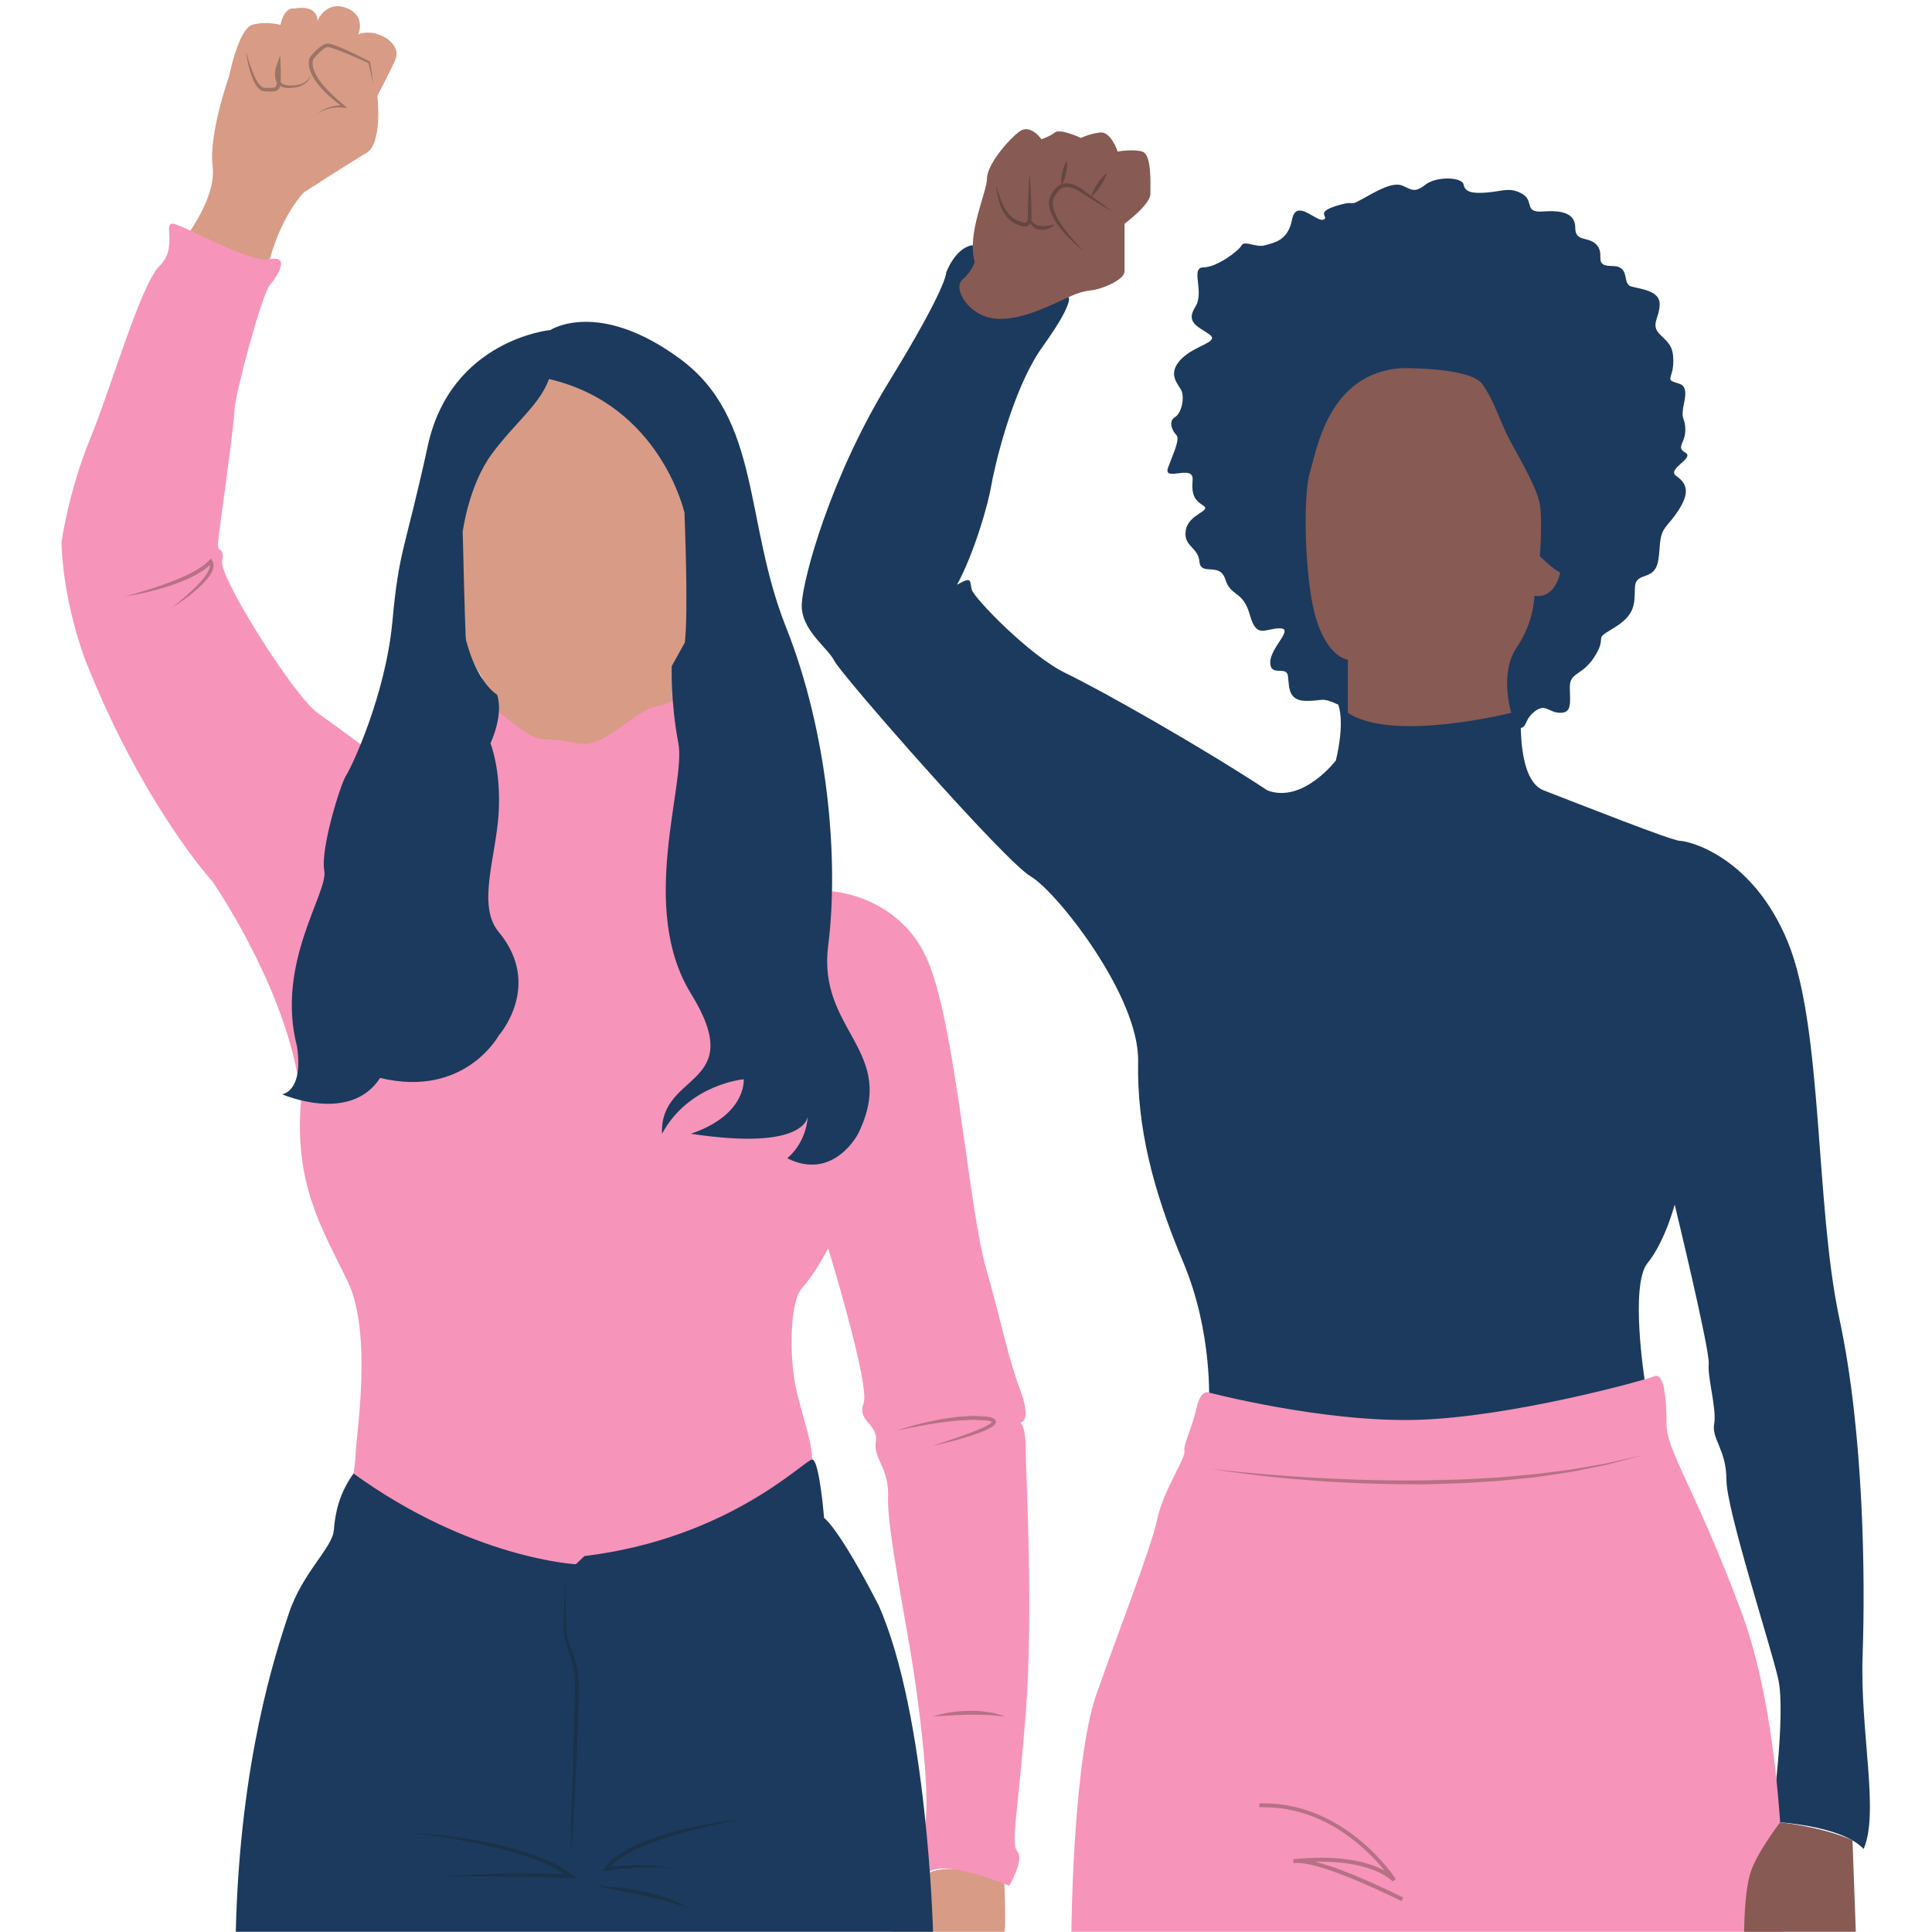 <svg xmlns="http://www.w3.org/2000/svg" xmlns:xlink="http://www.w3.org/1999/xlink" width="500" zoomAndPan="magnify" viewBox="0 0 375 375" height="500" preserveAspectRatio="xMidYMid meet" version="1.0"><defs><clipPath id="2a0a48fe8b"><path d="M 173.004 362.414 L 195.141 362.414 L 195.141 374.957 L 173.004 374.957 Z M 173.004 362.414 " clip-rule="nonzero"/></clipPath><clipPath id="13baa551d2"><path d="M 11.934 43 L 200 43 L 200 367 L 11.934 367 Z M 11.934 43 " clip-rule="nonzero"/></clipPath><clipPath id="4c58703a8e"><path d="M 45.52 283 L 181.402 283 L 181.402 374.957 L 45.52 374.957 Z M 45.52 283 " clip-rule="nonzero"/></clipPath><clipPath id="5f98bbe4d7"><path d="M 155.445 47.027 L 362.934 47.027 L 362.934 359 L 155.445 359 Z M 155.445 47.027 " clip-rule="nonzero"/></clipPath><clipPath id="db63c76534"><path d="M 207.355 267 L 346.289 267 L 346.289 374.957 L 207.355 374.957 Z M 207.355 267 " clip-rule="nonzero"/></clipPath><clipPath id="f4c9f34d2b"><path d="M 338 353.25 L 360.793 353.25 L 360.793 374.957 L 338 374.957 Z M 338 353.25 " clip-rule="nonzero"/></clipPath></defs><path fill="#d89b86" d="M 93.078 129.105 L 94.398 135.715 C 94.398 135.715 93.871 146.289 107.617 146.289 C 121.363 146.289 136.691 141.266 135.898 134.922 C 135.105 128.574 126.914 121.434 126.914 121.434 L 93.078 129.105 " fill-opacity="1" fill-rule="nonzero"/><path fill="#d89b86" d="M 110.523 140.207 C 113.164 140.324 121.625 138.621 126.648 133.863 C 131.672 129.105 134.047 121.961 134.047 121.961 C 134.047 121.961 134.574 112.707 132.199 93.934 C 128.234 74.367 108.145 73.047 108.145 73.047 C 108.145 73.047 92.02 77.277 90.438 93.406 C 88.852 109.535 90.438 124.078 90.438 124.078 C 90.438 124.078 92.812 139.414 110.523 140.207 " fill-opacity="1" fill-rule="nonzero"/><path fill="#d89b86" d="M 73.254 18.574 C 73.254 18.574 74.312 27.828 71.141 29.68 C 67.969 31.531 58.98 37.348 58.98 37.348 C 58.98 37.348 54.754 41.578 52.371 50.309 C 46.031 52.422 35.457 46.867 35.457 46.867 C 35.457 46.867 42.062 38.672 41.27 32.324 C 40.477 25.98 44.445 14.875 44.445 14.875 C 44.445 14.875 46.293 5.617 48.938 4.824 C 51.578 4.031 54.438 4.824 54.438 4.824 C 54.438 4.824 55.02 1.387 57.133 1.652 C 61.887 0.859 61.621 4.031 61.621 4.031 C 61.621 4.031 63.211 0.074 67.176 1.523 C 71.141 2.977 69.555 6.676 69.555 6.676 C 69.555 6.676 71.211 5.883 73.422 6.676 C 75.637 7.469 77.75 9.32 76.691 11.699 C 75.637 14.082 73.254 18.574 73.254 18.574 " fill-opacity="1" fill-rule="nonzero"/><g clip-path="url(#2a0a48fe8b)"><path fill="#d89b86" d="M 194.949 365.641 C 194.949 365.641 195.316 373.84 194.949 374.957 C 188.234 374.957 173.168 374.957 173.168 374.957 C 173.168 374.957 176.547 367.777 179.219 364.387 C 181.891 361 193.73 363.676 194.949 365.641 " fill-opacity="1" fill-rule="nonzero"/></g><g clip-path="url(#13baa551d2)"><path fill="#f794b9" d="M 91.758 138.355 C 91.758 138.355 95.406 137.223 95.434 137.102 C 95.461 136.977 99.422 140.473 102.328 142.32 C 105.238 144.176 106.453 143.02 111.918 144.262 C 117.375 145.5 122.797 138.016 127.441 137.098 C 132.086 136.176 132.992 133.863 132.992 133.863 L 139.863 164.27 L 161.484 173 C 161.484 173 175.02 173.789 180.305 187.012 C 185.59 200.23 187.969 234.078 191.406 246.238 C 194.844 258.402 195.633 263.426 198.016 269.773 C 200.395 276.121 198.016 276.121 198.016 276.121 C 198.016 276.121 199.07 276.648 199.07 280.879 C 199.07 285.109 200.66 313.137 199.07 332.969 C 197.484 352.801 196.164 357.824 197.484 359.41 C 198.809 361 195.898 366.023 195.898 366.023 C 195.898 366.023 182.684 360.469 180.043 363.641 C 177.395 366.816 176.867 361 178.984 356.504 C 181.098 352.008 178.719 333.762 177.395 324.773 C 176.074 315.781 172.113 296.477 172.375 290.66 C 172.641 284.844 169.469 283.262 170 279.82 C 170.527 276.383 166.297 275.855 167.617 272.418 C 168.941 268.98 160.746 242.273 160.746 242.273 C 160.746 242.273 158.367 247.031 155.723 249.941 C 153.078 252.852 153.344 263.953 154.402 268.98 C 155.457 274.004 157.309 279.027 157.574 282.203 C 157.84 285.371 157.574 287.492 157.574 287.492 L 108.145 313.668 L 67.441 291.984 C 67.441 291.984 69.023 285.109 69.023 282.203 C 69.023 279.293 72.461 258.93 67.441 248.617 C 62.418 238.305 57.07 229.828 58.422 213.574 C 56.684 193.383 41.27 171.145 41.27 171.145 C 41.27 171.145 27.527 156.074 16.426 127.777 C 11.961 115.426 11.934 105.305 11.934 105.305 C 11.934 105.305 13.254 95.52 17.48 85.207 C 21.711 74.895 27.262 55.332 30.961 51.629 C 34.664 47.926 31.492 43.164 33.609 43.43 C 35.723 43.695 48.406 51.098 52.371 50.309 C 56.34 49.512 53.961 53.477 52.371 55.332 C 50.785 57.18 45.5 77.012 45.5 79.656 C 45.5 82.301 42.594 102.398 42.328 105.039 C 42.062 107.684 43.652 105.832 43.121 109.008 C 42.594 112.18 57.133 135.184 61.621 138.355 C 66.117 141.531 75.637 148.668 75.637 148.668 L 91.758 138.355 " fill-opacity="1" fill-rule="nonzero"/></g><path fill="#1b3a5d" d="M 134.098 192.828 C 145.359 211.109 127.973 207.898 128.5 220.062 C 133.699 210.422 144.355 209.484 144.355 209.484 C 144.355 209.484 144.984 216.359 134.098 220.062 C 156.781 223.5 156.781 216.625 156.781 216.625 C 156.781 216.625 156.781 221.383 152.816 224.824 C 161.805 229.32 166.559 220.062 166.559 220.062 C 174.488 203.934 158.633 200.23 160.746 183.574 C 162.859 166.914 160.746 142.32 152.551 121.699 C 144.355 101.074 147.793 81.242 131.934 69.605 C 116.074 57.973 106.824 64.055 106.824 64.055 C 106.824 64.055 87.527 65.906 83.035 86.531 C 78.543 107.156 77.484 106.359 76.164 120.641 C 74.84 134.922 68.234 148.934 67.176 150.52 C 66.117 152.105 62.152 164.797 62.945 169.027 C 63.738 173.262 53.43 187.012 57.66 203.141 C 58.938 211.984 54.754 212.395 54.754 212.395 C 54.754 212.395 67.969 218.211 73.781 209.223 C 90.172 213.188 96.781 201.023 96.781 201.023 C 96.781 201.023 105.453 191.289 96.781 180.871 C 92.551 175.789 96.25 166.387 96.781 157.926 C 97.309 149.461 95.195 144.262 95.195 144.262 C 95.195 144.262 97.789 138.961 96.504 134.863 C 92.145 131.867 90.438 124.078 90.438 124.078 C 90.223 121.695 89.816 103.188 89.816 103.188 C 89.816 103.188 90.965 94.199 95.457 88.117 C 99.953 82.035 104.727 78.594 106.566 73.57 C 128.234 78.598 132.855 99.531 132.855 99.531 C 132.855 99.531 133.656 118.707 132.926 124.699 L 130.383 129.305 C 130.383 129.305 130.133 136.262 131.672 144.262 C 133.191 152.176 123.84 176.168 134.098 192.828 " fill-opacity="1" fill-rule="nonzero"/><path fill="#1b3a5d" d="M 264.344 136.039 C 264.344 136.039 263.203 138.355 259.766 136.77 C 256.332 135.184 256.863 136.102 253.426 136.039 C 249.988 135.977 250.25 133.332 249.988 131.219 C 249.723 129.105 246.551 131.48 246.551 128.574 C 246.551 125.664 251.309 121.961 248.402 121.961 C 245.496 121.961 243.91 124.078 242.586 119.32 C 241.262 114.559 238.887 115.879 237.828 112.445 C 236.77 109.008 233.07 111.914 232.809 109.008 C 232.543 106.098 229.633 106.098 230.164 102.926 C 230.691 99.75 235.184 99.223 233.602 98.168 C 232.012 97.109 231.219 96.312 231.484 93.141 C 231.75 89.969 225.668 93.672 226.727 90.762 C 227.785 87.855 229.105 85.207 228.312 84.414 C 227.52 83.621 226.727 81.773 228.047 80.977 C 229.371 80.184 229.898 77.277 229.371 75.953 C 228.84 74.629 226.461 72.781 229.105 69.871 C 231.75 66.965 237.035 66.434 234.656 64.848 C 232.277 63.262 230.164 62.469 232.012 59.559 C 233.867 56.652 230.953 51.891 233.602 51.891 C 236.242 51.891 240.473 48.637 241 47.621 C 241.527 46.602 243.867 48.105 245.473 47.621 C 247.078 47.133 249.988 46.867 250.781 42.637 C 251.57 38.406 255.539 43.164 256.859 42.637 C 258.18 42.109 255.098 41.316 259.285 39.992 C 263.469 38.672 261.516 40.258 264.344 38.672 C 267.168 37.082 270.34 35.234 272.188 36.027 C 274.039 36.82 274.57 37.496 276.684 35.836 C 278.801 34.176 283.82 34.328 284.086 35.836 C 284.348 37.348 285.938 37.613 288.844 37.348 C 291.75 37.082 293.07 36.289 295.453 37.613 C 297.832 38.938 295.715 41.316 299.418 41.051 C 303.113 40.785 305.758 41.316 305.758 44.223 C 305.758 47.133 308.402 45.727 309.988 47.621 C 311.574 49.512 309.195 51.629 312.895 51.629 C 316.598 51.629 314.746 55.066 316.598 55.594 C 318.445 56.125 322.145 56.387 322.145 59.031 C 322.145 61.676 320.297 62.996 322.145 64.848 C 323.996 66.699 324.789 67.227 324.789 70.137 C 324.789 73.047 323.469 73.574 324.789 74.102 C 326.113 74.629 327.699 74.367 326.906 78.07 C 326.113 81.773 327.066 80.711 327.121 83.359 C 327.172 86 325.219 86.797 327.121 87.855 C 329.02 88.91 323.469 91.023 325.316 92.352 C 327.172 93.672 328.227 95.254 325.848 98.961 C 323.469 102.66 322.41 102.07 322.145 106.195 C 321.883 110.328 321.355 111.121 318.977 111.914 C 316.598 112.707 317.656 114.297 317.125 117.203 C 316.598 120.113 313.953 121.434 311.836 122.754 C 309.727 124.078 311.836 123.816 309.461 127.516 C 307.082 131.219 304.703 130.426 304.703 133.332 C 304.703 136.242 305.23 138.355 302.852 138.355 C 300.473 138.355 299.961 136.242 297.566 138.355 C 295.172 140.473 297.254 142.188 292.012 140.941 C 286.777 139.695 274.574 140.93 274.574 140.93 L 264.344 136.039 " fill-opacity="1" fill-rule="nonzero"/><g clip-path="url(#4c58703a8e)"><path fill="#1b3a5d" d="M 45.766 374.957 L 181.098 374.957 C 181.098 374.957 180.043 332.969 170.527 311.551 C 162.594 296.203 159.953 294.629 159.953 294.629 C 159.953 294.629 159.043 283.312 157.648 283.289 C 156.25 283.262 141.715 298.598 113.43 302.031 L 111.773 303.621 C 111.773 303.621 91.492 302.562 68.617 286.008 C 65.855 289.871 65.062 293.574 64.797 297.008 C 64.531 300.445 58.715 305.207 56.074 313.137 C 53.43 321.07 46.559 341.844 45.766 374.957 " fill-opacity="1" fill-rule="nonzero"/></g><g clip-path="url(#5f98bbe4d7)"><path fill="#1b3a5d" d="M 259.766 136.77 C 259.766 136.77 259.5 135.184 261.617 135.184 C 263.73 135.184 268.492 139.152 278.137 138.355 C 287.785 137.562 292.832 136.109 292.832 136.109 C 292.832 136.109 295.188 136.508 295.188 138.355 C 295.188 140.207 294.656 151.578 299.68 153.43 C 306.73 156.141 324.523 163.211 326.113 163.211 C 327.699 163.211 340.121 166.121 346.992 182.781 C 353.867 199.438 352.281 233.812 357.039 256.023 C 361.797 278.234 362.059 306.527 361.531 321.336 C 361.004 336.145 364.824 351.742 361.727 358.883 C 357.301 354.121 343.82 353.594 343.82 353.594 C 343.82 353.594 346.73 332.703 345.141 325.832 C 343.559 318.957 335.098 293.043 335.098 287.227 C 335.098 281.406 332.191 279.293 332.719 276.383 C 333.246 273.477 331.398 267.395 331.664 264.746 C 331.926 262.105 325.055 233.812 325.055 233.812 C 325.055 233.812 323.203 240.953 319.77 245.184 C 316.332 249.414 319.238 267.922 319.238 267.922 C 319.238 267.922 296.246 288.02 273.246 289.078 C 250.25 290.133 234.656 272.418 234.656 272.418 C 234.656 272.418 235.449 258.668 229.633 244.918 C 223.82 231.168 220.645 218.742 220.91 206.047 C 221.176 193.355 205.051 172.996 200.027 170.086 C 195.008 167.18 163.289 130.953 161.969 128.309 C 160.648 125.664 155.359 122.227 155.625 117.203 C 155.887 112.18 161.176 92.613 172.543 74.102 C 183.906 55.594 183.645 52.949 183.645 52.949 C 183.645 52.949 185.227 48.453 188.398 47.66 C 191.574 46.867 207.43 57.707 207.43 57.707 C 207.43 57.707 208.488 58.766 202.41 67.227 C 196.332 75.691 192.895 91.289 192.367 94.465 C 191.84 97.637 189.191 107.156 185.758 113.504 C 188.926 111.648 188.133 112.973 188.664 114.559 C 189.191 116.145 199.766 127.25 206.902 130.688 C 214.039 134.129 233.602 145.234 246.023 153.43 C 252.922 155.988 259.285 147.613 259.285 147.613 C 259.285 147.613 261.09 140.738 259.766 136.77 " fill-opacity="1" fill-rule="nonzero"/></g><g clip-path="url(#db63c76534)"><path fill="#f794b9" d="M 207.957 374.957 L 346.199 374.957 C 346.199 374.957 346.992 336.938 338.008 312.875 C 329.02 288.812 323.469 281.672 323.469 276.383 C 323.469 271.098 322.938 266.336 321.09 267.129 C 319.238 267.922 293.336 275.059 275.098 275.59 C 256.859 276.121 234.691 270.301 234.691 270.301 C 234.691 270.301 233.07 269.508 232.277 273.211 C 231.484 276.914 229.633 280.348 229.898 281.672 C 230.164 282.996 225.668 289.605 224.613 294.891 C 223.555 300.184 216.152 319.223 213.246 327.68 C 208.223 340.109 207.957 374.957 207.957 374.957 " fill-opacity="1" fill-rule="nonzero"/></g><path fill="#875a53" d="M 271.926 71.461 C 271.926 71.461 285.406 71.195 287.785 74.629 C 290.164 78.07 291.219 82.035 293.07 85.473 C 294.922 88.91 298.359 94.727 298.887 97.902 C 299.418 101.074 298.887 107.949 298.887 107.949 C 298.887 107.949 301.527 110.594 302.852 111.121 C 301.527 116.672 297.832 115.617 297.832 115.617 C 297.832 115.617 297.832 120.641 294.395 125.664 C 290.957 130.688 293.336 138.355 293.336 138.355 C 293.336 138.355 270.34 144.176 261.617 138.355 C 261.617 134.391 261.617 128.043 261.617 128.043 C 261.617 128.043 257.918 127.777 255.539 120.375 C 253.16 112.973 252.895 96.047 254.219 91.82 C 255.539 87.59 257.652 72.516 271.926 71.461 " fill-opacity="1" fill-rule="nonzero"/><path fill="#875a53" d="M 189.191 50.836 C 189.191 50.836 188.664 52.684 186.812 54.27 C 184.965 55.859 187.605 60.621 192.102 61.676 C 196.594 62.734 202.676 59.824 205.051 58.766 C 207.43 57.707 209.281 56.617 211.66 56.367 C 214.039 56.125 218.27 54.27 218.27 52.684 C 218.27 51.098 218.27 43.43 218.27 43.43 C 218.27 43.43 223.293 39.73 223.293 37.613 C 223.293 35.5 223.555 29.945 221.703 29.418 C 219.852 28.887 216.945 29.418 216.945 29.418 C 216.945 29.418 215.625 25.449 213.512 25.715 C 211.395 25.98 209.809 26.77 209.809 26.77 C 209.809 26.77 205.789 24.898 204.762 25.703 C 203.73 26.508 202.145 27.035 202.145 27.035 C 202.145 27.035 200.027 23.965 197.914 25.5 C 195.801 27.035 191.574 31.945 191.574 34.645 C 191.574 37.348 187.605 45.281 189.191 50.836 " fill-opacity="1" fill-rule="nonzero"/><g clip-path="url(#f4c9f34d2b)"><path fill="#875a53" d="M 345.531 353.711 C 345.531 353.711 341 359.586 339.77 363.469 C 338.539 367.348 338.539 374.957 338.539 374.957 L 360.211 374.957 L 359.57 357.223 C 359.57 357.223 354.988 354.883 345.531 353.711 " fill-opacity="1" fill-rule="nonzero"/></g><path fill="#9c7466" d="M 61.621 22.012 C 61.988 21.746 62.371 21.492 62.781 21.297 C 62.988 21.191 63.195 21.09 63.41 21.012 C 63.625 20.938 63.828 20.828 64.055 20.777 L 64.723 20.594 C 64.949 20.547 65.18 20.523 65.41 20.492 L 65.754 20.445 L 66.109 20.453 L 66.113 20.453 L 65.41 19.918 C 64.996 19.609 64.609 19.254 64.211 18.922 C 63.805 18.598 63.438 18.223 63.059 17.859 C 62.68 17.5 62.352 17.086 61.996 16.703 C 61.68 16.281 61.332 15.883 61.055 15.422 C 60.762 14.98 60.504 14.504 60.305 14 C 60.086 13.504 59.961 12.949 59.93 12.379 C 59.922 12.09 59.938 11.797 60.023 11.5 C 60.055 11.352 60.109 11.207 60.191 11.059 L 60.285 10.918 L 60.348 10.84 L 60.48 10.691 C 60.832 10.297 61.203 9.922 61.598 9.566 C 61.996 9.211 62.414 8.867 62.941 8.609 C 63.082 8.555 63.223 8.492 63.391 8.469 C 63.449 8.457 63.43 8.449 63.559 8.441 L 63.652 8.449 C 63.723 8.453 63.777 8.453 63.852 8.469 L 64.305 8.566 L 64.688 8.688 C 65.191 8.855 65.68 9.047 66.16 9.242 C 67.117 9.637 68.051 10.094 68.98 10.539 C 69.91 10.992 70.832 11.449 71.75 11.934 L 71.836 11.977 L 71.848 12.062 C 72.051 13.441 72.281 14.812 72.461 16.195 C 72.121 14.879 71.828 13.551 71.512 12.227 C 69.66 11.391 67.797 10.582 65.914 9.848 C 65.441 9.664 64.961 9.484 64.484 9.336 L 64.129 9.227 L 63.828 9.16 L 63.641 9.145 L 63.543 9.141 L 63.523 9.152 C 63.438 9.164 63.336 9.211 63.238 9.25 C 62.844 9.453 62.449 9.766 62.09 10.102 C 61.723 10.441 61.375 10.809 61.047 11.191 L 60.926 11.332 L 60.867 11.402 L 60.855 11.43 C 60.82 11.504 60.777 11.602 60.754 11.703 C 60.691 11.906 60.676 12.133 60.676 12.359 C 60.703 12.812 60.785 13.289 60.977 13.738 C 61.148 14.188 61.375 14.633 61.648 15.051 C 61.895 15.484 62.223 15.867 62.516 16.277 C 62.855 16.652 63.16 17.051 63.527 17.41 C 63.891 17.766 64.219 18.156 64.602 18.492 C 64.98 18.836 65.34 19.203 65.734 19.527 L 66.91 20.52 L 67.43 20.957 L 66.75 20.902 L 66.094 20.852 L 65.77 20.824 L 65.438 20.844 C 65.219 20.863 64.996 20.863 64.773 20.891 L 64.117 21.016 C 63.898 21.047 63.691 21.137 63.473 21.195 C 63.258 21.254 63.047 21.336 62.844 21.422 C 62.422 21.582 62.016 21.781 61.621 22.012 " fill-opacity="1" fill-rule="nonzero"/><path fill="#9c7466" d="M 52.555 17.781 C 52.547 17.781 52.539 17.781 52.535 17.781 C 52.188 17.777 51.855 17.762 51.539 17.738 L 51.289 17.719 C 51.184 17.703 51.074 17.695 50.973 17.656 C 50.777 17.594 50.594 17.5 50.445 17.383 C 49.844 16.91 49.527 16.289 49.234 15.688 C 48.953 15.082 48.73 14.457 48.539 13.828 C 48.34 13.199 48.199 12.555 48.066 11.914 C 47.934 11.277 47.824 10.633 47.746 9.98 C 48.086 11.242 48.465 12.488 48.93 13.695 C 49.156 14.297 49.41 14.891 49.711 15.445 C 50.016 15.996 50.375 16.539 50.824 16.852 C 50.934 16.934 51.051 16.984 51.164 17.02 L 51.328 17.047 L 51.566 17.055 C 51.781 17.062 51.996 17.07 52.203 17.07 C 52.312 17.07 52.418 17.066 52.523 17.062 C 52.832 17.059 53.129 17.02 53.352 16.949 C 53.531 16.863 53.605 16.723 53.672 16.449 L 53.707 16.238 L 53.719 16.152 L 53.719 15.977 C 53.617 15.793 53.531 15.598 53.488 15.402 C 53.406 15.152 53.391 14.898 53.375 14.648 C 53.363 14.398 53.379 14.152 53.406 13.906 C 53.461 13.418 53.574 12.961 53.746 12.488 L 54.398 10.727 L 54.461 12.605 C 54.48 13.273 54.535 13.953 54.508 14.598 L 54.484 15.574 L 54.473 15.945 C 54.484 15.965 54.5 15.977 54.512 15.992 L 54.727 16.184 C 54.891 16.281 55.055 16.398 55.258 16.445 C 55.453 16.508 55.652 16.566 55.871 16.574 L 56.191 16.609 C 56.203 16.609 56.207 16.609 56.215 16.609 C 56.293 16.609 56.418 16.598 56.516 16.594 L 57.199 16.562 C 57.211 16.562 57.223 16.562 57.23 16.562 C 57.453 16.562 57.652 16.508 57.852 16.457 C 58.055 16.398 58.281 16.379 58.484 16.297 L 59.082 16.023 C 59.266 15.902 59.43 15.754 59.609 15.625 C 59.75 15.453 59.91 15.293 60.023 15.098 C 60.145 14.906 60.242 14.703 60.297 14.477 C 60.273 14.707 60.203 14.93 60.109 15.145 C 60.023 15.359 59.867 15.543 59.738 15.738 C 59.566 15.898 59.402 16.074 59.219 16.223 L 58.605 16.586 C 58.395 16.695 58.156 16.75 57.93 16.832 C 57.695 16.902 57.465 16.98 57.238 16.988 L 56.555 17.062 C 56.43 17.074 56.352 17.094 56.191 17.102 L 55.828 17.086 C 55.816 17.086 55.805 17.086 55.797 17.086 C 55.562 17.086 55.332 17.039 55.094 16.98 C 54.852 16.938 54.617 16.801 54.387 16.68 C 54.371 16.746 54.336 16.824 54.312 16.898 C 54.277 16.992 54.25 17.09 54.168 17.188 C 54.043 17.398 53.836 17.52 53.633 17.629 C 53.242 17.758 52.891 17.781 52.555 17.781 " fill-opacity="1" fill-rule="nonzero"/><path fill="#b67186" d="M 33.473 117.863 C 34.266 117.23 35.055 116.594 35.812 115.926 C 36.57 115.254 37.328 114.59 38.039 113.879 C 38.746 113.168 39.414 112.418 39.973 111.613 C 40.25 111.215 40.488 110.789 40.629 110.359 C 40.688 110.145 40.738 109.934 40.723 109.734 C 40.723 109.711 40.723 109.688 40.719 109.66 L 40.293 110.07 L 39.359 110.766 C 39.039 110.98 38.707 111.168 38.379 111.371 C 38.055 111.578 37.703 111.73 37.363 111.914 C 37.027 112.09 36.684 112.254 36.332 112.406 C 35.984 112.555 35.641 112.723 35.285 112.855 C 34.578 113.133 33.871 113.402 33.152 113.641 C 32.797 113.77 32.434 113.883 32.07 113.988 C 31.707 114.094 31.348 114.211 30.984 114.309 C 30.254 114.512 29.523 114.703 28.793 114.883 C 27.324 115.234 25.844 115.535 24.355 115.75 L 26.527 115.137 L 28.684 114.484 C 30.117 114.051 31.535 113.555 32.934 113.023 C 33.633 112.77 34.324 112.48 35.008 112.191 C 35.352 112.051 35.688 111.887 36.027 111.734 C 36.367 111.586 36.699 111.422 37.023 111.246 C 37.348 111.066 37.691 110.918 37.996 110.715 C 38.309 110.52 38.633 110.336 38.938 110.137 L 39.82 109.492 L 40.602 108.758 L 40.969 108.418 L 41.184 108.809 C 41.34 109.086 41.461 109.406 41.445 109.719 C 41.457 110.031 41.379 110.312 41.297 110.586 C 41.105 111.117 40.816 111.574 40.508 111.996 C 39.883 112.844 39.141 113.555 38.383 114.246 C 37.617 114.922 36.832 115.574 36.004 116.168 C 35.18 116.762 34.348 117.344 33.473 117.863 " fill-opacity="1" fill-rule="nonzero"/><path fill="#1a3148" d="M 110.805 360.074 C 110.805 360.074 110.812 359.227 110.832 357.746 C 110.859 356.266 110.895 354.148 110.945 351.609 C 111.012 349.074 111.094 346.117 111.176 342.945 C 111.273 339.777 111.375 336.398 111.477 333.02 C 111.516 331.328 111.555 329.637 111.594 327.973 C 111.695 326.289 111.547 324.727 111.199 323.195 C 110.852 321.672 110.293 320.273 109.844 318.844 C 109.754 318.484 109.637 318.168 109.586 317.785 C 109.547 317.422 109.496 317.062 109.465 316.715 C 109.453 316.027 109.41 315.359 109.422 314.723 C 109.422 313.449 109.477 312.285 109.523 311.254 C 109.586 310.223 109.637 309.324 109.684 308.582 C 109.781 307.105 109.863 306.262 109.863 306.262 C 109.863 306.262 109.852 307.109 109.828 308.59 C 109.805 310.07 109.785 312.188 109.852 314.715 C 109.859 315.348 109.922 316.004 109.953 316.68 C 110 317.004 110.047 317.34 110.098 317.68 C 110.141 317.996 110.281 318.355 110.379 318.695 C 110.84 320.027 111.48 321.469 111.84 323.043 C 112.219 324.598 112.391 326.328 112.309 327.973 C 112.285 329.637 112.262 331.328 112.238 333.02 C 112.105 336.406 111.965 339.793 111.84 342.965 C 111.715 346.141 111.508 349.094 111.375 351.629 C 111.078 356.695 110.805 360.074 110.805 360.074 " fill-opacity="1" fill-rule="nonzero"/><path fill="#b67186" d="M 181.098 280.613 C 181.098 280.613 181.578 280.453 182.418 280.172 C 183.258 279.891 184.449 279.48 185.883 278.996 C 187.312 278.504 188.977 277.898 190.688 277.141 C 191.109 276.949 191.535 276.742 191.934 276.5 C 192.125 276.383 192.316 276.25 192.457 276.113 L 192.547 275.992 C 192.461 275.93 192.242 275.855 192.051 275.816 C 191.832 275.758 191.598 275.727 191.352 275.699 C 190.859 275.68 190.363 275.656 189.867 275.637 C 189.543 275.602 189.219 275.59 188.891 275.59 C 188.223 275.59 187.555 275.641 186.898 275.676 C 185.914 275.699 184.945 275.84 184.012 275.941 C 183.074 276.031 182.176 276.18 181.32 276.305 C 180.461 276.422 179.656 276.574 178.914 276.711 C 177.422 276.98 176.188 277.23 175.32 277.414 C 174.457 277.602 173.961 277.707 173.961 277.707 C 173.961 277.707 174.438 277.535 175.285 277.27 C 175.707 277.137 176.223 276.992 176.816 276.82 C 177.41 276.645 178.082 276.461 178.824 276.297 C 179.562 276.113 180.363 275.918 181.223 275.758 C 182.078 275.59 182.977 275.383 183.926 275.273 C 184.867 275.152 185.84 274.969 186.848 274.941 C 187.559 274.895 188.277 274.836 189.004 274.836 C 189.301 274.836 189.602 274.848 189.902 274.871 C 190.414 274.898 190.93 274.926 191.441 274.953 C 191.695 274.988 191.957 275.023 192.227 275.09 C 192.492 275.172 192.758 275.207 193.074 275.477 C 193.238 275.59 193.371 275.957 193.27 276.188 C 193.188 276.41 193.07 276.531 192.961 276.641 C 192.742 276.844 192.52 276.98 192.293 277.113 C 191.848 277.371 191.398 277.57 190.957 277.758 C 189.18 278.492 187.469 278.973 186.012 279.402 C 184.555 279.828 183.32 280.105 182.457 280.316 C 181.594 280.52 181.098 280.613 181.098 280.613 " fill-opacity="1" fill-rule="nonzero"/><path fill="#b67186" d="M 195.113 333.168 C 195.113 333.168 194.887 333.156 194.5 333.125 C 194.117 333.082 193.566 333.043 192.914 332.961 C 192.594 332.902 192.23 332.93 191.855 332.902 C 191.484 332.887 191.086 332.867 190.68 332.848 C 190.504 332.828 190.324 332.824 190.145 332.824 C 190.047 332.824 189.945 332.828 189.848 332.828 C 189.746 332.828 189.645 332.828 189.543 332.828 C 189.504 332.828 189.461 332.828 189.418 332.828 C 188.988 332.828 188.551 332.828 188.117 332.828 C 188.07 332.828 188.02 332.824 187.973 332.824 C 187.586 332.824 187.195 332.852 186.812 332.867 C 186.383 332.891 185.957 332.871 185.551 332.902 C 184.73 332.965 183.961 332.973 183.305 333.031 C 182.645 333.07 182.094 333.094 181.707 333.129 C 181.32 333.156 181.098 333.168 181.098 333.168 C 181.098 333.168 181.305 333.086 181.68 332.984 C 182.055 332.879 182.59 332.727 183.242 332.598 C 183.898 332.445 184.668 332.348 185.496 332.234 C 185.91 332.184 186.34 332.156 186.777 332.129 C 187.211 332.109 187.652 332.062 188.094 332.062 C 188.098 332.062 188.102 332.062 188.105 332.062 C 188.996 332.098 189.887 332.062 190.723 332.176 C 191.137 332.234 191.535 332.285 191.918 332.336 C 192.297 332.398 192.656 332.422 192.98 332.527 C 193.629 332.699 194.16 332.871 194.535 332.98 C 194.902 333.094 195.113 333.168 195.113 333.168 " fill-opacity="1" fill-rule="nonzero"/><path fill="#1a3148" d="M 112.004 364.57 L 110.789 364.535 L 104.586 364.34 C 103.551 364.312 102.516 364.266 101.48 364.262 L 95.27 364.191 C 94.918 364.184 94.562 364.18 94.211 364.18 C 93.98 364.18 93.75 364.18 93.523 364.18 C 93.289 364.184 93.062 364.184 92.832 364.184 C 92.609 364.184 92.383 364.184 92.16 364.18 L 85.945 364.172 C 88.012 364.02 90.082 363.949 92.156 363.852 C 94.227 363.742 96.301 363.738 98.375 363.695 L 101.484 363.637 C 101.727 363.629 101.965 363.625 102.203 363.625 C 103.004 363.625 103.801 363.664 104.598 363.676 L 109.605 363.781 L 108.953 363.328 L 107.199 362.379 C 106.609 362.07 105.988 361.824 105.383 361.543 C 104.781 361.254 104.141 361.047 103.516 360.809 C 102.891 360.57 102.262 360.336 101.617 360.145 C 100.977 359.949 100.34 359.734 99.691 359.547 L 97.746 359.02 C 97.098 358.836 96.441 358.703 95.785 358.539 C 95.137 358.367 94.48 358.211 93.82 358.074 C 93.164 357.934 92.508 357.777 91.848 357.652 C 90.523 357.383 89.199 357.133 87.871 356.91 C 85.211 356.441 82.543 356.039 79.863 355.711 C 81.211 355.777 82.559 355.902 83.902 356.035 C 85.25 356.176 86.594 356.32 87.934 356.508 C 89.27 356.695 90.605 356.91 91.941 357.137 C 92.609 357.246 93.273 357.383 93.941 357.504 C 94.605 357.625 95.27 357.766 95.93 357.914 C 96.594 358.066 97.258 358.199 97.91 358.375 L 99.879 358.891 C 100.535 359.07 101.18 359.281 101.832 359.477 C 102.484 359.66 103.121 359.895 103.762 360.129 C 104.402 360.367 105.047 360.57 105.668 360.859 C 106.293 361.145 106.93 361.383 107.539 361.699 L 109.344 362.691 L 111.035 363.891 L 112.004 364.57 " fill-opacity="1" fill-rule="nonzero"/><path fill="#1a3148" d="M 116.965 363.18 L 117.387 362.582 C 117.75 362.07 118.156 361.594 118.609 361.176 C 119.062 360.754 119.551 360.379 120.051 360.027 C 120.551 359.68 121.074 359.367 121.602 359.059 C 122.133 358.773 122.668 358.488 123.219 358.234 C 123.762 357.969 124.32 357.742 124.879 357.516 C 125.438 357.289 126 357.078 126.566 356.875 C 127.703 356.477 128.844 356.105 130 355.773 C 131.152 355.445 132.309 355.129 133.477 354.867 C 134.648 354.602 135.82 354.348 136.996 354.121 C 138.168 353.891 139.352 353.691 140.535 353.516 C 141.719 353.34 142.902 353.176 144.094 353.066 C 141.746 353.508 139.414 354.031 137.09 354.566 C 134.766 355.109 132.469 355.746 130.191 356.422 C 127.918 357.113 125.676 357.918 123.535 358.918 C 123 359.16 122.477 359.434 121.957 359.703 C 121.445 359.988 120.938 360.285 120.449 360.613 C 119.969 360.941 119.504 361.289 119.074 361.68 C 118.84 361.891 118.621 362.117 118.41 362.355 C 119.254 362.273 120.094 362.195 120.938 362.121 L 122.605 362.055 C 123.043 362.035 123.473 362.016 123.91 362.016 C 124.031 362.016 124.152 362.02 124.273 362.023 L 125.941 362.047 L 127.605 362.172 C 128.156 362.234 128.707 362.309 129.258 362.387 C 129.801 362.488 130.348 362.598 130.875 362.766 C 130.336 362.641 129.785 362.59 129.238 362.527 C 128.688 362.48 128.137 362.441 127.586 362.422 L 125.934 362.402 L 124.281 362.453 C 123.73 362.461 123.184 362.512 122.633 362.555 L 120.984 362.691 C 119.891 362.828 118.797 362.977 117.703 363.094 L 116.965 363.18 " fill-opacity="1" fill-rule="nonzero"/><path fill="#1a3148" d="M 133.785 370.516 C 133.785 370.516 133.508 370.402 133.039 370.188 C 132.816 370.066 132.516 369.973 132.18 369.852 C 131.844 369.723 131.461 369.602 131.039 369.48 C 130.203 369.215 129.211 368.949 128.145 368.691 C 127.613 368.551 127.055 368.441 126.492 368.309 C 125.93 368.168 125.352 368.055 124.781 367.934 C 123.633 367.68 122.477 367.457 121.398 367.234 C 120.316 367.012 119.305 366.809 118.438 366.637 C 116.707 366.273 115.547 366.023 115.547 366.023 C 115.547 366.023 115.844 366.023 116.363 366.047 C 116.879 366.086 117.617 366.113 118.504 366.203 C 119.387 366.285 120.414 366.41 121.516 366.57 C 122.613 366.73 123.777 366.945 124.938 367.184 C 126.098 367.445 127.254 367.715 128.32 368.043 C 128.852 368.195 129.367 368.363 129.848 368.539 C 130.332 368.699 130.781 368.887 131.191 369.066 C 131.605 369.23 131.977 369.41 132.293 369.59 C 132.613 369.766 132.898 369.898 133.113 370.055 C 133.547 370.344 133.785 370.516 133.785 370.516 " fill-opacity="1" fill-rule="nonzero"/><path fill="#b67186" d="M 277.117 288.094 C 274.484 288.086 271.852 288.098 269.266 288.047 C 266.672 287.961 264.121 287.938 261.664 287.789 C 260.43 287.727 259.223 287.664 258.035 287.602 C 256.852 287.516 255.691 287.43 254.566 287.344 C 252.312 287.191 250.184 286.973 248.219 286.797 C 244.297 286.41 241.035 285.98 238.758 285.66 C 236.477 285.344 235.184 285.109 235.184 285.109 C 235.184 285.109 236.488 285.277 238.773 285.516 C 241.062 285.773 244.332 286.055 248.258 286.371 C 250.223 286.508 252.348 286.684 254.605 286.793 C 255.73 286.855 256.887 286.918 258.07 286.98 C 259.254 287.027 260.461 287.078 261.691 287.129 C 264.148 287.262 266.691 287.266 269.273 287.336 C 270.168 287.348 271.066 287.352 271.965 287.352 C 273.672 287.352 275.391 287.34 277.105 287.328 C 279.727 287.25 282.352 287.242 284.93 287.105 C 286.223 287.035 287.5 286.961 288.762 286.895 C 289.395 286.859 290.023 286.824 290.648 286.789 C 291.27 286.734 291.887 286.68 292.5 286.625 C 293.727 286.516 294.93 286.406 296.105 286.301 C 296.695 286.254 297.277 286.203 297.859 286.152 C 298.43 286.078 298.996 286.008 299.555 285.938 C 301.789 285.633 303.914 285.426 305.852 285.09 C 307.789 284.754 309.566 284.438 311.145 284.164 C 311.934 284.047 312.66 283.855 313.332 283.703 C 314.012 283.547 314.629 283.402 315.188 283.27 C 317.43 282.758 318.711 282.469 318.711 282.469 C 318.711 282.469 317.441 282.809 315.223 283.414 C 314.668 283.566 314.051 283.73 313.383 283.906 C 312.711 284.082 311.992 284.301 311.203 284.441 C 309.629 284.762 307.855 285.121 305.922 285.512 C 303.984 285.891 301.859 286.141 299.621 286.492 C 299.066 286.57 298.5 286.656 297.922 286.738 C 297.348 286.801 296.762 286.859 296.172 286.922 C 294.988 287.043 293.785 287.164 292.555 287.285 C 291.941 287.344 291.32 287.402 290.699 287.465 C 290.07 287.504 289.441 287.543 288.809 287.578 C 287.539 287.656 286.258 287.738 284.965 287.82 C 282.379 287.973 279.746 287.996 277.117 288.094 " fill-opacity="1" fill-rule="nonzero"/><path fill="#654642" d="M 210.336 48.719 C 209.414 48.031 208.562 47.25 207.727 46.445 C 206.91 45.625 206.137 44.758 205.441 43.816 C 205.094 43.348 204.77 42.855 204.492 42.332 C 204.211 41.812 203.961 41.262 203.793 40.676 C 203.711 40.383 203.652 40.078 203.621 39.77 C 203.594 39.453 203.598 39.137 203.641 38.816 C 203.695 38.496 203.789 38.184 203.93 37.887 C 204.012 37.75 204.086 37.602 204.176 37.465 L 204.48 37.09 C 204.641 36.871 204.773 36.637 204.98 36.449 L 205.32 36.137 L 205.715 35.895 C 205.801 35.832 205.902 35.801 206 35.766 C 206.012 35.879 206.023 35.938 206.023 35.938 C 206.023 35.938 206.078 35.855 206.164 35.711 C 206.305 35.652 206.453 35.629 206.598 35.613 C 206.719 35.594 206.836 35.578 206.957 35.578 C 206.988 35.578 207.023 35.578 207.055 35.582 C 207.203 35.59 207.359 35.582 207.504 35.617 C 207.797 35.656 208.078 35.738 208.355 35.832 C 208.621 35.93 208.887 36.043 209.133 36.172 C 209.637 36.438 210.086 36.746 210.523 37.121 L 211.812 38.039 C 211.762 38.191 211.742 38.285 211.742 38.285 C 211.742 38.285 211.812 38.23 211.93 38.129 L 213.219 39.047 C 214.105 39.715 215.012 40.363 215.891 41.051 C 214.914 40.504 213.969 39.922 213.008 39.352 L 210.176 37.594 L 210.176 37.59 L 210.148 37.57 C 209.75 37.27 209.293 36.992 208.836 36.77 C 208.605 36.656 208.371 36.566 208.133 36.484 C 207.891 36.41 207.652 36.352 207.41 36.328 C 207.352 36.312 207.301 36.309 207.242 36.309 C 207.223 36.309 207.199 36.312 207.18 36.312 C 207.16 36.312 207.137 36.312 207.117 36.312 C 207.098 36.312 207.074 36.312 207.055 36.309 C 207.031 36.309 207.008 36.309 206.984 36.309 C 206.887 36.309 206.797 36.324 206.707 36.34 C 206.594 36.355 206.48 36.371 206.375 36.422 C 206.273 36.469 206.152 36.477 206.066 36.551 L 205.773 36.73 L 205.523 36.973 C 205.348 37.125 205.238 37.359 205.086 37.543 L 205.039 37.609 L 204.801 37.902 C 204.73 38.008 204.676 38.117 204.609 38.223 C 204.504 38.445 204.426 38.684 204.379 38.934 C 204.344 39.184 204.336 39.441 204.355 39.703 C 204.383 39.965 204.426 40.223 204.496 40.488 C 204.766 41.535 205.328 42.527 205.93 43.48 C 206.543 44.426 207.25 45.328 208.004 46.188 C 208.738 47.07 209.531 47.898 210.336 48.719 M 204.48 37.09 L 204.434 37.156 C 204.449 37.133 204.465 37.113 204.48 37.09 " fill-opacity="1" fill-rule="nonzero"/><path fill="#654642" d="M 198.91 43.98 C 198.715 43.98 198.527 43.945 198.379 43.906 L 198.195 43.859 C 198.09 43.828 198.062 43.809 197.988 43.785 L 197.621 43.652 C 197.137 43.453 196.652 43.219 196.23 42.879 C 196.008 42.719 195.82 42.531 195.633 42.34 C 195.441 42.148 195.289 41.934 195.129 41.727 C 194.984 41.504 194.824 41.277 194.715 41.059 C 194.598 40.844 194.469 40.613 194.371 40.363 C 194.152 39.891 194.004 39.402 193.867 38.914 C 193.723 38.43 193.633 37.926 193.539 37.434 C 193.449 36.938 193.379 36.438 193.336 35.938 C 193.613 36.902 193.902 37.863 194.258 38.789 C 194.43 39.25 194.613 39.711 194.852 40.129 C 194.957 40.344 195.086 40.539 195.227 40.754 C 195.355 40.977 195.512 41.141 195.645 41.336 C 195.801 41.516 195.945 41.703 196.117 41.863 C 196.285 42.023 196.461 42.18 196.652 42.305 C 196.832 42.453 197.051 42.547 197.246 42.672 C 197.457 42.77 197.668 42.875 197.895 42.957 L 198.23 43.074 L 198.379 43.125 L 198.562 43.172 C 198.699 43.215 198.762 43.199 198.855 43.219 C 198.945 43.215 199.035 43.215 199.102 43.188 C 199.238 43.152 199.328 43.074 199.398 42.918 C 199.469 42.773 199.496 42.539 199.488 42.367 L 199.484 42.332 L 199.484 42.328 C 199.496 40.91 199.531 39.492 199.602 38.078 C 199.633 37.367 199.645 36.66 199.703 35.949 C 199.75 35.238 199.789 34.531 199.859 33.824 C 199.93 34.531 199.965 35.238 200.016 35.949 C 200.066 36.66 200.078 37.367 200.113 38.078 C 200.18 39.492 200.211 40.91 200.223 42.328 C 200.234 42.504 200.227 42.668 200.199 42.832 C 200.188 42.82 200.18 42.805 200.168 42.789 C 200.105 42.695 200.055 42.613 200.012 42.547 C 199.914 42.41 199.852 42.332 199.852 42.332 C 199.852 42.332 199.852 42.422 199.867 42.598 C 199.879 42.77 199.898 43.02 200.027 43.297 C 200.031 43.309 200.035 43.316 200.039 43.324 C 199.902 43.594 199.625 43.84 199.32 43.922 C 199.184 43.961 199.047 43.98 198.91 43.98 " fill-opacity="1" fill-rule="nonzero"/><path fill="#654642" d="M 206.023 35.938 C 206.023 35.938 206.012 35.879 206 35.766 C 205.984 35.629 205.969 35.41 205.973 35.148 C 205.977 34.684 206.047 34.07 206.18 33.477 C 206.312 32.883 206.508 32.301 206.699 31.875 C 206.887 31.449 207.078 31.18 207.078 31.18 C 207.078 31.18 207.137 31.504 207.125 31.969 C 207.125 32.438 207.051 33.047 206.922 33.641 C 206.789 34.238 206.594 34.816 206.398 35.242 C 206.316 35.434 206.23 35.59 206.164 35.711 C 206.078 35.855 206.023 35.938 206.023 35.938 " fill-opacity="1" fill-rule="nonzero"/><path fill="#654642" d="M 211.742 38.285 C 211.742 38.285 211.762 38.191 211.812 38.039 C 211.859 37.887 211.934 37.672 212.043 37.426 C 212.25 36.93 212.582 36.305 212.969 35.715 C 213.355 35.125 213.793 34.57 214.168 34.176 C 214.531 33.785 214.832 33.559 214.832 33.559 C 214.832 33.559 214.75 33.926 214.535 34.418 C 214.324 34.914 213.992 35.539 213.605 36.133 C 213.219 36.719 212.777 37.273 212.406 37.664 C 212.223 37.863 212.051 38.023 211.93 38.129 C 211.812 38.23 211.742 38.285 211.742 38.285 " fill-opacity="1" fill-rule="nonzero"/><path fill="#b67186" d="M 272.016 369.008 C 271.863 368.926 257.312 361.59 251.809 361.59 C 251.723 361.59 251.633 361.594 251.551 361.594 C 251.395 361.609 251.242 361.625 251.082 361.645 L 250.984 360.887 C 251.133 360.859 251.293 360.848 251.457 360.836 C 253.281 360.66 254.949 360.582 256.473 360.582 C 262.863 360.582 266.691 361.957 268.781 363.121 C 265.578 359.172 257.387 350.789 245.32 350.789 C 245.031 350.789 244.742 350.793 244.449 350.801 L 244.426 350.039 C 244.715 350.031 245 350.027 245.281 350.027 C 261.441 350.027 270.832 364.586 270.93 364.734 L 270.316 365.188 C 270.277 365.141 266.832 361.348 256.398 361.348 C 256.031 361.348 255.66 361.352 255.277 361.363 C 261.906 363.031 271.836 368.059 272.363 368.324 L 272.016 369.008 " fill-opacity="1" fill-rule="nonzero"/><path fill="#654642" d="M 202.18 44.625 C 202.066 44.625 201.957 44.617 201.84 44.609 C 201.43 44.551 201 44.414 200.68 44.148 C 200.512 44.031 200.375 43.895 200.277 43.734 C 200.168 43.605 200.086 43.465 200.039 43.324 C 200.035 43.316 200.031 43.309 200.027 43.297 C 199.898 43.02 199.879 42.77 199.867 42.598 C 199.852 42.422 199.852 42.332 199.852 42.332 C 199.852 42.332 199.914 42.41 200.012 42.547 C 200.055 42.613 200.105 42.695 200.168 42.789 C 200.18 42.805 200.188 42.82 200.199 42.832 C 200.258 42.91 200.336 42.98 200.402 43.066 C 200.48 43.176 200.582 43.266 200.695 43.352 C 200.793 43.449 200.922 43.516 201.051 43.59 C 201.164 43.68 201.328 43.695 201.465 43.762 C 201.617 43.797 201.77 43.836 201.934 43.852 C 202.078 43.871 202.227 43.879 202.379 43.879 C 202.562 43.879 202.742 43.871 202.918 43.859 C 203.246 43.832 203.559 43.789 203.832 43.746 C 204.391 43.656 204.762 43.598 204.762 43.598 C 204.762 43.598 204.488 43.891 203.969 44.16 C 203.711 44.301 203.395 44.43 203.031 44.52 C 202.766 44.586 202.477 44.625 202.18 44.625 " fill-opacity="1" fill-rule="nonzero"/></svg>